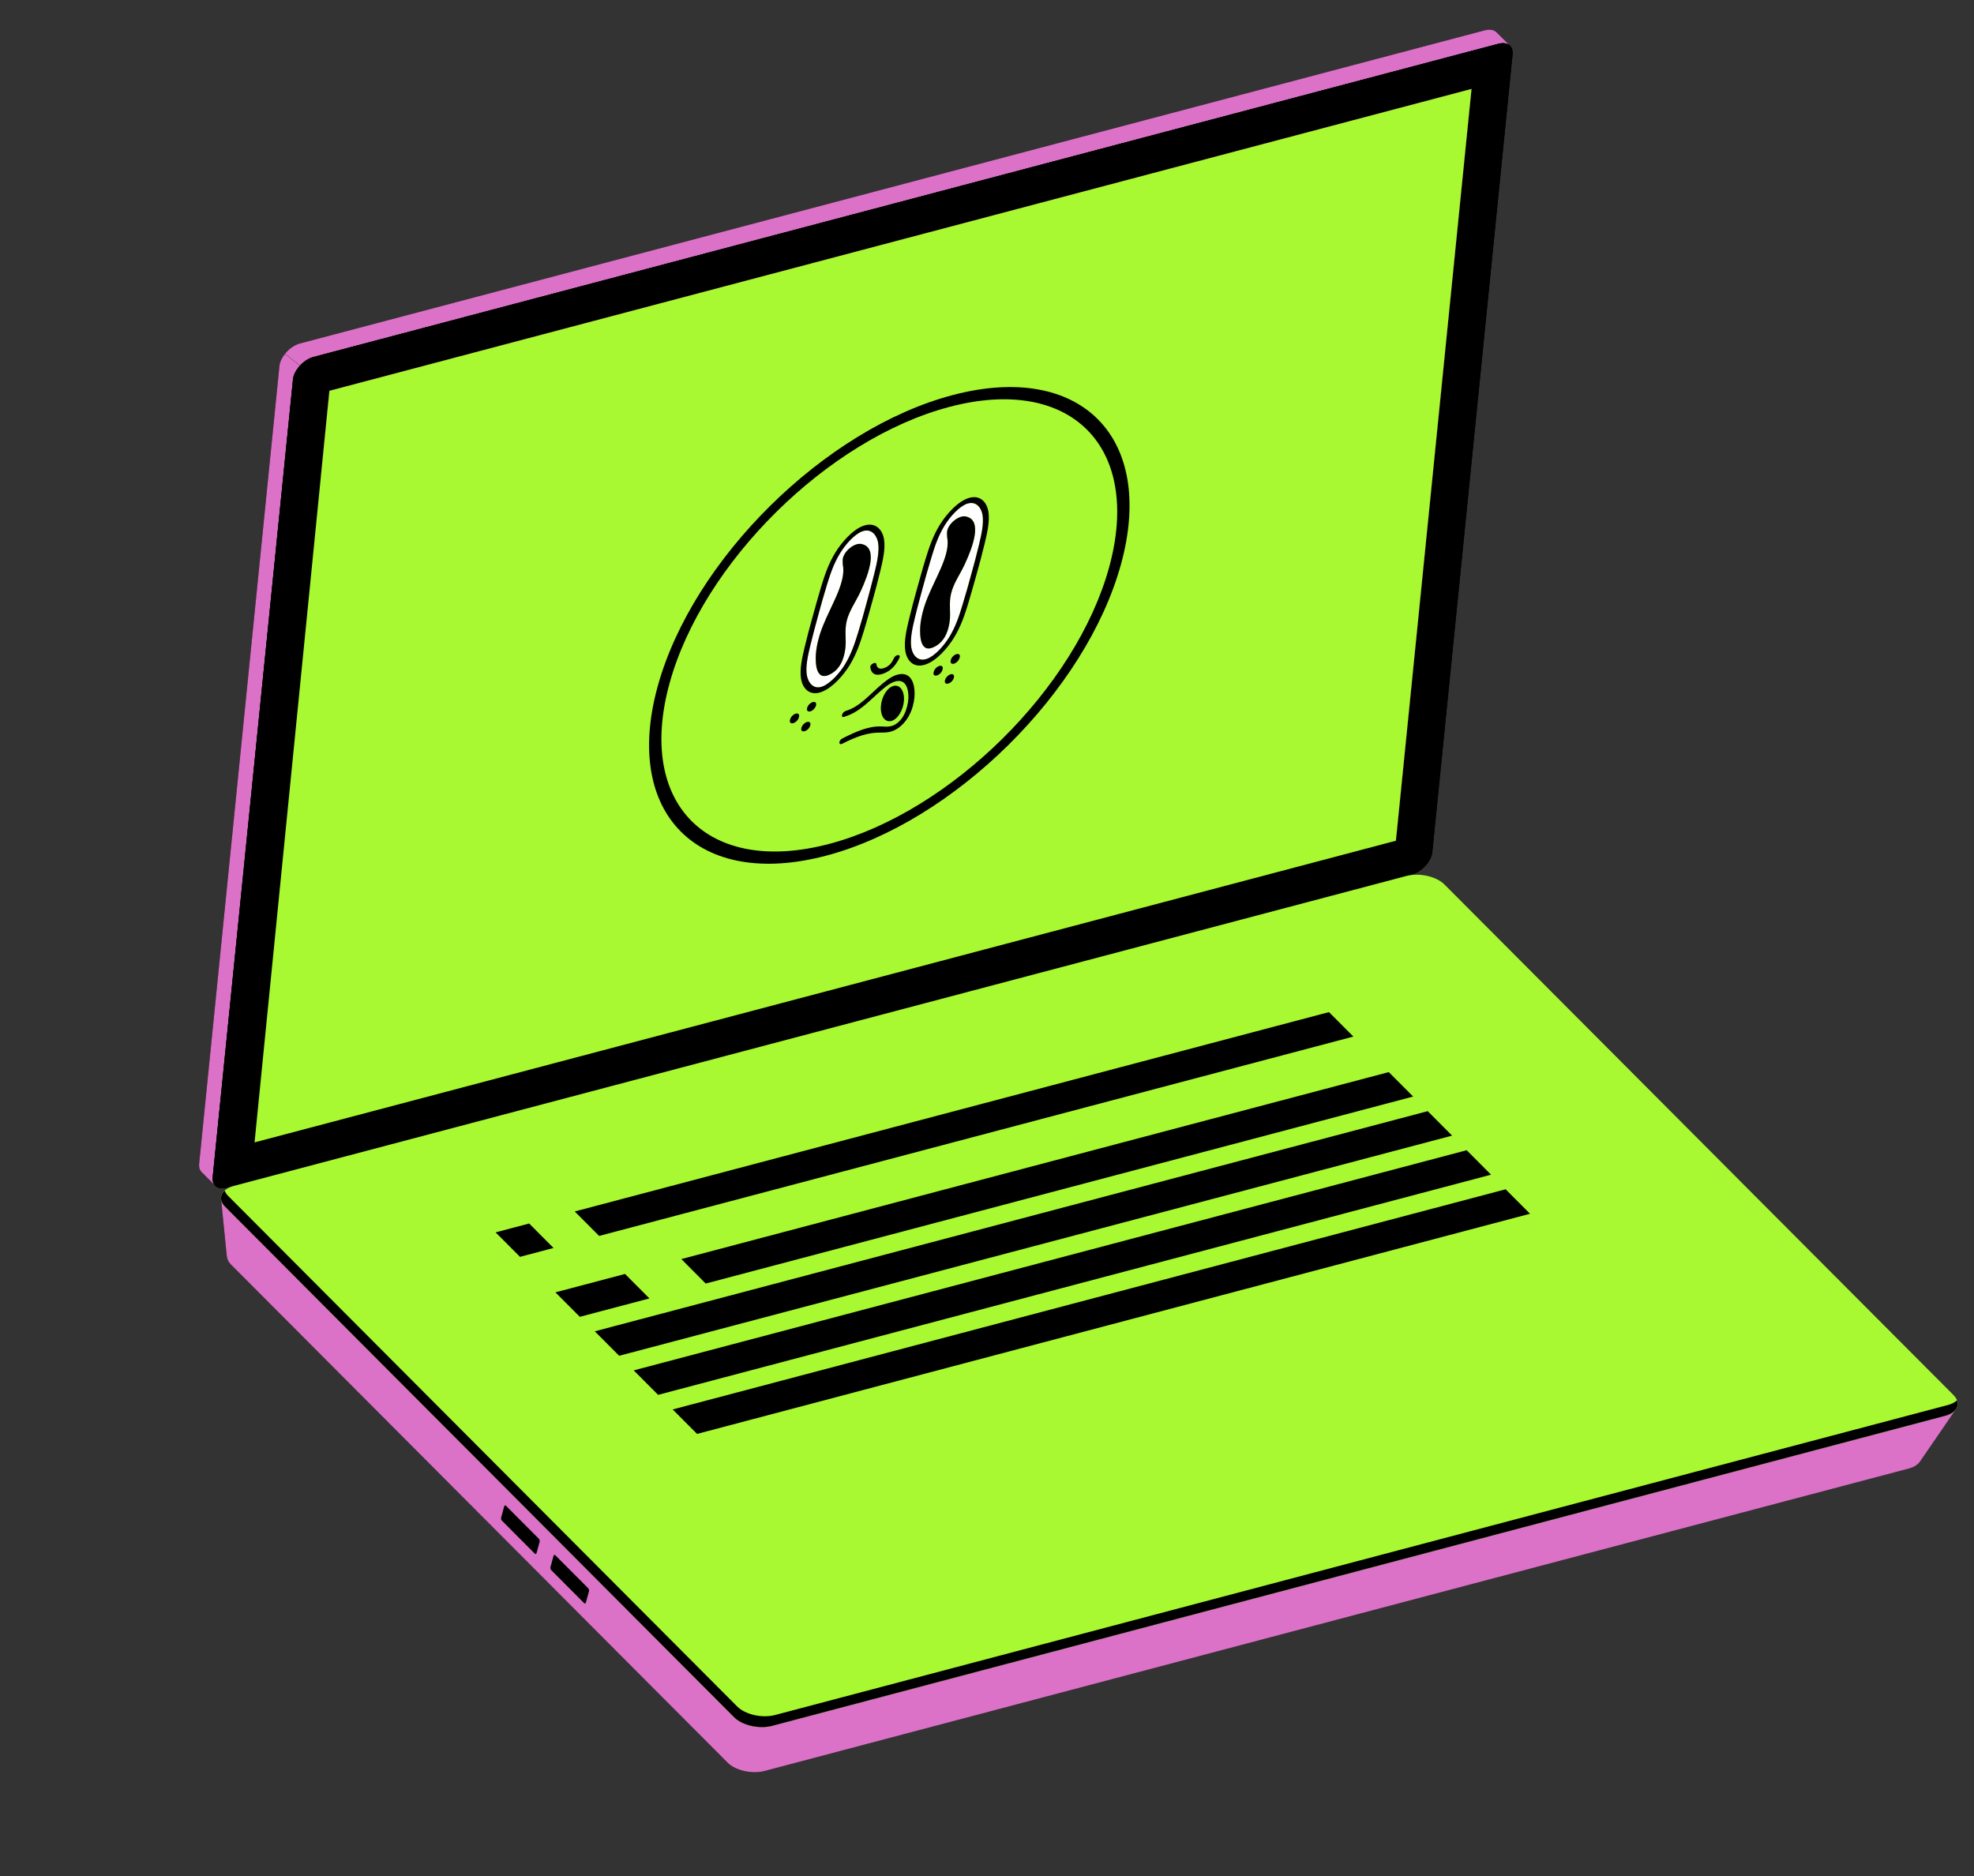 <?xml version="1.0" encoding="UTF-8"?> <svg xmlns="http://www.w3.org/2000/svg" width="587" height="558" viewBox="0 0 587 558" fill="none"><rect x="0" y="0" width="587" height="558" fill="#333333" stroke="none"/><path d="M83.115 108.706C83.254 107.544 83.888 106.309 84.777 105.211L89.177 108.764C90.296 107.535 91.747 106.55 93.194 106.166L445.532 13.035C446.429 12.799 447.223 12.784 447.878 12.96C448.297 13.073 448.658 13.263 448.95 13.523L445.119 9.703L445.119 9.73C444.79 9.358 444.354 9.089 443.825 8.947C443.177 8.772 442.393 8.787 441.506 9.021L89.169 102.152C86.305 102.907 83.433 106.028 83.115 108.706Z" fill="black"></path><path d="M83.115 108.706C83.254 107.544 83.888 106.309 84.777 105.211L89.177 108.764C90.296 107.535 91.747 106.55 93.194 106.166L445.532 13.035C446.429 12.799 447.223 12.784 447.878 12.96C448.297 13.073 448.658 13.263 448.95 13.523L445.119 9.703L445.119 9.73C444.79 9.358 444.354 9.089 443.825 8.947C443.177 8.772 442.393 8.787 441.506 9.021L89.169 102.152C86.305 102.907 83.433 106.028 83.115 108.706Z" fill="url(#paint0_linear_2012_40)"></path><path d="M63.873 352.48C63.381 351.907 63.149 351.08 63.251 350.057L87.128 112.806C87.264 111.457 88.055 109.991 89.177 108.764L84.777 105.211C83.888 106.309 83.254 107.544 83.115 108.706L83.113 108.713C83.112 108.717 83.112 108.725 83.11 108.732C83.111 108.737 83.11 108.742 83.108 108.749C83.108 108.749 83.108 108.757 83.107 108.761C83.107 108.771 83.104 108.781 83.103 108.791L59.226 346.041C59.104 347.278 59.474 348.22 60.195 348.784L60.19 348.783L63.873 352.48Z" fill="black"></path><path d="M63.873 352.48C63.381 351.907 63.149 351.08 63.251 350.057L87.128 112.806C87.264 111.457 88.055 109.991 89.177 108.764L84.777 105.211C83.888 106.309 83.254 107.544 83.115 108.706L83.113 108.713C83.112 108.717 83.112 108.725 83.11 108.732C83.111 108.737 83.11 108.742 83.108 108.749C83.108 108.749 83.108 108.757 83.107 108.761C83.107 108.771 83.104 108.781 83.103 108.791L59.226 346.041C59.104 347.278 59.474 348.22 60.195 348.784L60.19 348.783L63.873 352.48Z" fill="url(#paint1_linear_2012_40)"></path><path d="M65.17 353.271C65.825 353.448 66.621 353.434 67.517 353.195L419.854 260.064C422.748 259.302 425.651 256.124 425.919 253.425L449.797 16.175C449.913 15.007 449.595 14.096 448.95 13.523C448.658 13.263 448.297 13.073 447.878 12.96C447.223 12.784 446.429 12.799 445.532 13.035L93.194 106.166C91.747 106.55 90.296 107.535 89.177 108.764C88.055 109.991 87.264 111.457 87.128 112.806L63.251 350.057C63.149 351.08 63.381 351.907 63.873 352.48C64.198 352.859 64.639 353.128 65.17 353.271ZM415.094 250.012L75.696 339.723L95.309 142.8L97.955 116.217L437.58 26.449L415.094 250.012Z" fill="black"></path><path d="M65.17 353.271C65.825 353.448 66.621 353.434 67.517 353.195L419.854 260.064C422.748 259.302 425.651 256.124 425.919 253.425L449.797 16.175C449.913 15.007 449.595 14.096 448.95 13.523C448.658 13.263 448.297 13.073 447.878 12.96C447.223 12.784 446.429 12.799 445.532 13.035L93.194 106.166C91.747 106.55 90.296 107.535 89.177 108.764C88.055 109.991 87.264 111.457 87.128 112.806L63.251 350.057C63.149 351.08 63.381 351.907 63.873 352.48C64.198 352.859 64.639 353.128 65.17 353.271ZM415.094 250.012L75.696 339.723L95.309 142.8L97.955 116.217L437.58 26.449L415.094 250.012Z" fill="url(#paint2_linear_2012_40)"></path><path d="M415.094 250.012L437.58 26.449L97.955 116.217L95.309 142.8L258.595 99.64C260.684 99.088 263.139 99.179 265.329 99.769C267.142 100.257 268.771 101.088 269.862 102.181L415.291 248.054L415.094 250.012Z" fill="black"></path><path d="M415.094 250.012L437.58 26.449L97.955 116.217L95.309 142.8L258.595 99.64C260.684 99.088 263.139 99.179 265.329 99.769C267.142 100.257 268.771 101.088 269.862 102.181L415.291 248.054L415.094 250.012Z" fill="url(#paint3_linear_2012_40)"></path><path d="M581.662 419.014L562.683 423.186L422.452 282.523C420.105 280.171 415.185 279.059 411.459 280.045L78.921 367.943C76.593 365.672 65.71 356.289 65.71 356.289L67.456 373.711L67.487 373.699C67.546 374.469 67.907 375.268 68.67 376.037L216.365 524.181C218.711 526.535 223.632 527.644 227.356 526.658L567.648 436.712C569.18 436.308 570.241 435.605 570.832 434.764L570.849 434.784L581.662 419.014Z" fill="black"></path><path d="M581.662 419.014L562.683 423.186L422.452 282.523C420.105 280.171 415.185 279.059 411.459 280.045L78.921 367.943C76.593 365.672 65.71 356.289 65.71 356.289L67.456 373.711L67.487 373.699C67.546 374.469 67.907 375.268 68.67 376.037L216.365 524.181C218.711 526.535 223.632 527.644 227.356 526.658L567.648 436.712C569.18 436.308 570.241 435.605 570.832 434.764L570.849 434.784L581.662 419.014Z" fill="url(#paint4_linear_2012_40)"></path><path d="M578.348 421.043L229.593 513.228C225.776 514.237 220.732 513.099 218.328 510.687L66.962 358.858C64.558 356.446 65.702 353.674 69.519 352.663L418.274 260.481C422.09 259.472 427.134 260.609 429.541 263.02L580.907 414.851C583.311 417.261 582.166 420.035 578.348 421.043Z" fill="black"></path><path d="M578.348 421.043L229.593 513.228C225.776 514.237 220.732 513.099 218.328 510.687L66.962 358.858C64.558 356.446 65.702 353.674 69.519 352.663L418.274 260.481C422.09 259.472 427.134 260.609 429.541 263.02L580.907 414.851C583.311 417.261 582.166 420.035 578.348 421.043Z" fill="url(#paint5_linear_2012_40)"></path><path d="M67.844 355.641L219.21 507.47C221.614 509.882 226.658 511.019 230.475 510.011L579.23 417.826C580.41 417.515 581.299 417.023 581.942 416.437C582.662 418.373 581.342 420.253 578.348 421.043L229.593 513.228C225.776 514.237 220.732 513.099 218.328 510.687L66.962 358.858C65.3 357.191 65.367 355.364 66.806 354.054C67.003 354.585 67.325 355.122 67.844 355.641Z" fill="black"></path><path d="M149.028 451.27L149.931 447.978C150.017 447.664 150.247 447.572 150.444 447.772L160.255 457.613C160.454 457.809 160.544 458.223 160.458 458.537L159.555 461.829C159.47 462.14 159.24 462.232 159.042 462.035L149.231 452.192C149.033 451.995 148.942 451.581 149.028 451.27Z" fill="black"></path><path d="M163.7 465.985L164.603 462.693C164.689 462.382 164.919 462.288 165.116 462.487L174.928 472.328C175.125 472.527 175.216 472.941 175.131 473.253L174.227 476.544C174.142 476.856 173.912 476.95 173.714 476.751L163.903 466.91C163.705 466.711 163.615 466.296 163.7 465.985Z" fill="black"></path><path d="M402.444 308.256L178.158 367.541L170.905 360.265L395.191 300.98L402.444 308.256Z" fill="black"></path><path d="M420.227 326.092L209.855 381.7L202.602 374.423L412.974 318.819L420.227 326.092Z" fill="black"></path><path d="M431.808 337.71L184.12 403.18L176.864 395.903L424.555 330.434L431.808 337.71Z" fill="black"></path><path d="M443.39 349.328L195.702 414.799L188.447 407.522L436.138 342.052L443.39 349.328Z" fill="black"></path><path d="M454.973 360.946L207.284 426.416L200.029 419.14L447.72 353.67L454.973 360.946Z" fill="black"></path><path d="M164.605 371.122L154.632 373.759L147.38 366.482L157.352 363.845L164.605 371.122Z" fill="black"></path><path d="M193.116 386.125L172.416 391.595L165.163 384.319L185.861 378.848L193.116 386.125Z" fill="black"></path><path d="M437.58 26.449L97.955 116.217L75.696 339.723L415.094 250.012L437.58 26.449Z" fill="black"></path><path d="M437.58 26.449L97.955 116.217L75.696 339.723L415.094 250.012L437.58 26.449Z" fill="#A8F931"></path><path d="M245.66 254.459C207.607 264.519 185.171 242.015 195.549 204.194C205.926 166.374 245.188 127.559 283.242 117.5C321.295 107.44 343.731 129.944 333.353 167.765C322.976 205.585 283.714 244.4 245.66 254.459Z" fill="black"></path><path d="M276.229 196.47C273.377 197.488 271.678 195.306 271.298 192.845C270.895 190.213 271.61 186.91 272.472 183.461C273.265 180.198 274.061 177.161 274.908 174.175C275.755 171.19 276.565 168.136 277.589 164.811C278.657 161.313 279.785 157.9 281.784 154.629C283.508 151.853 286.37 148.655 288.866 147.828L289.138 147.756C291.746 147.067 293.312 149.173 293.669 151.496C294.072 154.128 293.356 157.436 292.495 160.88C291.701 164.148 290.905 167.185 290.059 170.166C289.213 173.146 288.403 176.2 287.378 179.53C286.309 183.033 285.181 186.446 283.183 189.712C281.503 192.43 278.689 195.587 276.229 196.47ZM288.333 151.798C286.211 151.431 282.906 154.063 282.568 156.57C282.513 157.502 282.566 158.382 282.725 159.198C283.204 164.464 278.805 171.34 276.408 177.371C275.156 180.459 274.396 183.465 274.159 186.264C273.998 189.114 274.024 195.266 278.919 192.505C282.119 190.694 283.009 187.247 283.368 184.799C283.801 181.724 283.064 179.236 283.816 176.021C284.585 172.722 286.63 170.051 288.204 166.632C290.728 161.124 293.789 152.759 288.333 151.798Z" fill="black"></path><path d="M269.458 193.957C269.015 191.081 269.768 187.605 270.64 184.001C271.44 180.712 272.242 177.651 273.092 174.655C273.942 171.66 274.758 168.585 275.79 165.231C276.915 161.559 278.1 157.969 280.314 154.395C282.237 151.283 285.728 147.242 289.224 146.09C292.905 144.876 295.048 147.363 295.519 150.376C295.959 153.248 295.211 156.723 294.339 160.327C293.537 163.626 292.734 166.687 291.882 169.674C291.029 172.661 290.216 175.744 289.189 179.097C288.064 182.768 286.874 186.36 284.664 189.938C282.785 192.973 279.376 196.956 275.943 198.183C275.739 198.26 275.538 198.324 275.339 198.375C271.89 199.287 269.906 196.888 269.458 193.957ZM290.089 170.148C290.935 167.168 291.737 164.143 292.525 160.862C293.361 157.425 294.077 154.117 293.699 151.479C293.342 149.155 291.776 147.049 289.168 147.739L288.896 147.81C286.4 148.637 283.542 151.82 281.814 154.611C279.789 157.89 278.662 161.302 277.619 164.794C276.605 168.115 275.729 171.174 274.938 174.158C274.147 177.142 273.29 180.163 272.502 183.444C271.665 186.886 270.95 190.189 271.328 192.827C271.708 195.288 273.407 197.471 276.259 196.452C278.719 195.57 281.527 192.419 283.215 189.685C285.239 186.411 286.367 182.999 287.41 179.502C288.423 176.185 289.3 173.127 290.089 170.148Z" fill="black"></path><path d="M283.8 176.04C283.048 179.256 283.785 181.743 283.352 184.819C283.011 187.253 282.117 190.715 278.903 192.525C274.028 195.28 273.982 189.134 274.144 186.283C274.38 183.485 275.14 180.479 276.392 177.391C278.79 171.359 283.204 164.479 282.71 159.217C282.55 158.402 282.498 157.521 282.553 156.59C282.89 154.083 286.195 151.45 288.317 151.817C293.764 152.782 290.713 161.144 288.173 166.656C286.62 170.05 284.58 172.72 283.8 176.04Z" fill="black"></path><path d="M244.843 173.466C245.91 169.967 247.038 166.555 249.068 163.276C250.734 160.607 253.455 157.498 255.819 156.557C256.007 156.482 256.192 156.421 256.374 156.374C259.174 155.634 260.633 158.144 260.944 160.141C261.351 162.776 260.636 166.079 259.8 169.516C259.008 172.78 258.212 175.816 257.36 178.803C256.507 181.79 255.702 184.843 254.683 188.166C253.614 191.67 252.486 195.082 250.458 198.356C248.904 200.869 246.096 204.044 243.638 205.069C240.52 206.358 238.891 203.651 238.576 201.497C238.167 198.867 238.882 195.564 239.719 192.122C240.513 188.854 241.314 185.815 242.159 182.84C243.003 179.865 243.828 176.793 244.843 173.466ZM241.443 194.91C241.277 197.762 241.308 203.913 246.198 201.153C249.403 199.341 250.288 195.895 250.647 193.447C251.08 190.372 250.343 187.884 251.089 184.67C251.859 181.371 253.904 178.7 255.482 175.28C258.017 169.77 261.068 161.407 255.622 160.443C253.5 160.076 250.2 162.707 249.857 165.216C249.807 166.145 249.86 167.024 250.014 167.843C250.493 173.109 246.099 179.984 243.702 186.015C242.444 189.104 241.681 192.111 241.443 194.91Z" fill="black"></path><path d="M243.075 173.877C244.194 170.208 245.385 166.616 247.593 163.044C249.421 160.091 252.746 156.177 256.043 154.865C259.986 153.293 262.321 155.915 262.799 159.024C263.238 161.896 262.491 165.371 261.613 168.977C260.812 172.27 260.009 175.332 259.161 178.322C258.312 181.313 257.494 184.397 256.463 187.747C255.344 191.417 254.153 195.008 251.943 198.586C250.166 201.455 246.878 205.317 243.472 206.738C243.159 206.866 242.849 206.971 242.545 207.052C239.172 207.944 237.184 205.49 236.763 202.599C236.342 199.707 237.072 196.247 237.95 192.641C238.75 189.347 239.553 186.286 240.4 183.3C241.248 180.315 242.051 177.234 243.075 173.877ZM239.728 192.115C238.891 195.557 238.176 198.86 238.584 201.49C238.93 203.636 240.516 206.363 243.647 205.062C246.119 204.033 248.913 200.862 250.467 198.349C252.495 195.075 253.623 191.663 254.692 188.159C255.706 184.837 256.583 181.779 257.368 178.796C258.154 175.813 259.016 172.791 259.809 169.509C260.645 166.072 261.36 162.769 260.953 160.134C260.647 158.135 259.188 155.625 256.383 156.367C256.197 156.416 256.008 156.48 255.817 156.558C253.438 157.503 250.712 160.613 249.066 163.276C247.036 166.556 245.908 169.968 244.841 173.466C243.825 176.793 242.954 179.85 242.163 182.834C241.372 185.819 240.522 188.847 239.728 192.115Z" fill="black"></path><path d="M250.004 167.846C249.85 167.028 249.797 166.148 249.847 165.219C250.19 162.71 253.489 160.079 255.611 160.446C261.058 161.411 258.007 169.773 255.472 175.283C253.894 178.703 251.849 181.374 251.079 184.673C250.332 187.887 251.069 190.375 250.637 193.45C250.291 195.886 249.402 199.346 246.187 201.157C241.318 203.91 241.267 197.765 241.433 194.913C241.667 192.116 242.427 189.109 243.681 186.021C246.092 179.977 250.483 173.112 250.004 167.846Z" fill="black"></path><path d="M267.593 196.208C266.496 198.503 264.945 200.259 262.508 201.126C260.07 201.993 258.729 201.043 258.491 199.12C258.364 198.137 260.272 197.192 260.401 198.151C260.561 199.44 261.519 199.93 263.162 199.217C264.663 198.565 265.292 197.531 265.948 196.16C266.54 194.992 268.194 194.986 267.593 196.208Z" fill="black"></path><path d="M250.801 212.789C255.467 211.388 258.438 207.368 262.539 204.047C264.292 202.628 266.053 201.452 267.815 201.26C271.354 200.835 272.39 204.293 272.38 207.289C272.371 210.285 271.315 215.019 267.56 217.928C265.521 219.507 263.531 219.611 261.821 219.58C257.836 219.52 254.38 220.693 249.724 223.061C248.497 223.687 248.498 222.049 249.704 221.433C254.253 219.117 258.065 217.51 261.947 217.658C263.837 217.729 265.923 218.162 268.27 215.258C268.904 214.375 269.382 213.456 269.671 212.567C270.285 210.792 270.537 209.104 270.41 207.61C270.182 203.609 267.73 201.399 262.523 205.843C257.974 209.723 255.265 213.164 250.231 214.662C249.103 214.978 249.609 213.151 250.801 212.789Z" fill="black"></path><path d="M269.039 208.472C269.235 211.348 267.778 214.565 265.784 215.653C263.79 216.742 262.01 215.3 261.809 212.425C261.608 209.55 263.07 206.332 265.064 205.244C267.057 204.155 268.843 205.595 269.039 208.472Z" fill="black"></path><path d="M284.695 197.987C284.333 198.076 284.027 198.021 283.841 197.833C283.654 197.645 283.603 197.339 283.697 196.979L283.746 196.799C283.786 196.615 283.864 196.421 283.977 196.228C284.089 196.035 284.233 195.848 284.399 195.678C284.565 195.508 284.751 195.358 284.944 195.238C285.137 195.118 285.334 195.031 285.522 194.981C285.71 194.931 285.886 194.92 286.038 194.949C286.191 194.977 286.317 195.045 286.408 195.147C286.5 195.249 286.555 195.383 286.571 195.542C286.587 195.701 286.563 195.881 286.5 196.071L286.451 196.251C286.347 196.614 286.106 197 285.777 197.324C285.449 197.649 285.061 197.886 284.695 197.987Z" fill="black"></path><path d="M283.701 201.296C284.063 201.206 284.37 201.261 284.557 201.449C284.744 201.636 284.797 201.942 284.704 202.302L284.655 202.482C284.555 202.846 284.314 203.233 283.985 203.559C283.655 203.884 283.265 204.121 282.899 204.218C282.533 204.315 282.222 204.263 282.034 204.074C281.845 203.886 281.796 203.575 281.896 203.212L281.945 203.032C282.048 202.668 282.29 202.283 282.618 201.958C282.946 201.634 283.335 201.396 283.701 201.296Z" fill="black"></path><path d="M280.162 198.676C280.524 198.586 280.831 198.641 281.018 198.829C281.205 199.017 281.258 199.323 281.165 199.683L281.114 199.868C281.074 200.051 280.996 200.246 280.884 200.438C280.771 200.631 280.627 200.818 280.461 200.989C280.295 201.159 280.109 201.309 279.916 201.429C279.723 201.548 279.526 201.636 279.338 201.686C279.15 201.735 278.974 201.746 278.822 201.718C278.67 201.689 278.544 201.622 278.452 201.52C278.36 201.418 278.305 201.283 278.289 201.124C278.273 200.965 278.298 200.785 278.36 200.596L278.411 200.411C278.514 200.048 278.755 199.664 279.082 199.34C279.409 199.016 279.796 198.777 280.162 198.676Z" fill="black"></path><path d="M239.677 212.936C239.316 213.026 239.009 212.971 238.823 212.782C238.637 212.594 238.585 212.288 238.679 211.928L238.728 211.748C238.83 211.385 239.071 211.001 239.398 210.676C239.726 210.352 240.114 210.114 240.479 210.014C240.842 209.923 241.15 209.977 241.337 210.165C241.525 210.353 241.577 210.659 241.482 211.02L241.433 211.2C241.33 211.564 241.088 211.949 240.76 212.273C240.432 212.598 240.043 212.836 239.677 212.936Z" fill="black"></path><path d="M238.685 216.244C239.047 216.156 239.353 216.211 239.54 216.399C239.727 216.586 239.78 216.892 239.689 217.251L239.643 217.416C239.544 217.78 239.303 218.167 238.973 218.492C238.644 218.818 238.254 219.055 237.888 219.152C237.522 219.248 237.211 219.197 237.022 219.008C236.834 218.819 236.785 218.509 236.884 218.145L236.935 217.96C237.044 217.599 237.287 217.219 237.613 216.899C237.939 216.579 238.323 216.345 238.685 216.244Z" fill="black"></path><path d="M235.141 213.63C235.503 213.539 235.81 213.593 235.997 213.78C236.185 213.967 236.238 214.272 236.145 214.632L236.094 214.817C236.055 215 235.976 215.195 235.864 215.387C235.751 215.58 235.608 215.767 235.441 215.938C235.275 216.108 235.09 216.258 234.896 216.378C234.703 216.497 234.507 216.585 234.318 216.635C234.13 216.684 233.955 216.695 233.802 216.667C233.65 216.638 233.524 216.571 233.432 216.469C233.341 216.367 233.285 216.232 233.269 216.073C233.254 215.914 233.278 215.734 233.34 215.545L233.391 215.36C233.494 214.997 233.735 214.614 234.062 214.29C234.389 213.967 234.776 213.73 235.141 213.63Z" fill="black"></path><path d="M246.625 250.945C210.525 260.488 189.24 239.139 199.085 203.259C208.931 167.38 246.177 130.558 282.277 121.015C318.378 111.471 339.662 132.821 329.817 168.7C319.972 204.579 282.726 241.401 246.625 250.945Z" fill="#A8F931"></path><path d="M275.625 195.932C272.919 196.898 271.307 194.827 270.947 192.492C270.564 189.996 271.243 186.862 272.061 183.591C272.813 180.495 273.568 177.614 274.371 174.782C275.175 171.949 275.944 169.052 276.915 165.898C277.928 162.579 278.998 159.342 280.895 156.238C282.53 153.605 285.245 150.571 287.614 149.786L287.871 149.718C290.346 149.064 291.831 151.062 292.169 153.267C292.552 155.763 291.873 158.901 291.056 162.169C290.302 165.269 289.547 168.15 288.745 170.977C287.943 173.805 287.174 176.703 286.201 179.861C285.187 183.185 284.117 186.422 282.222 189.521C280.628 192.099 277.959 195.094 275.625 195.932ZM287.107 153.553C285.094 153.204 281.959 155.702 281.639 158.08C281.587 158.964 281.636 159.799 281.788 160.572C282.242 165.568 278.069 172.091 275.794 177.813C274.607 180.743 273.886 183.595 273.661 186.249C273.508 188.953 273.533 194.79 278.176 192.171C281.213 190.452 282.057 187.182 282.397 184.86C282.808 181.943 282.109 179.583 282.822 176.532C283.552 173.402 285.492 170.869 286.985 167.626C289.38 162.4 292.284 154.465 287.107 153.553Z" fill="white"></path><path d="M269.202 193.548C268.781 190.819 269.495 187.522 270.323 184.103C271.081 180.983 271.843 178.078 272.649 175.237C273.455 172.395 274.229 169.478 275.209 166.296C276.275 162.813 277.4 159.407 279.5 156.017C281.324 153.065 284.636 149.23 287.952 148.138C291.445 146.986 293.477 149.345 293.925 152.204C294.342 154.929 293.633 158.225 292.805 161.644C292.044 164.773 291.282 167.678 290.474 170.511C289.665 173.345 288.894 176.27 287.919 179.451C286.853 182.934 285.723 186.341 283.626 189.735C281.844 192.614 278.61 196.393 275.353 197.557C275.16 197.629 274.969 197.69 274.781 197.739C271.509 198.604 269.626 196.328 269.202 193.548ZM288.773 170.961C289.576 168.133 290.337 165.264 291.084 162.152C291.877 158.891 292.557 155.753 292.198 153.25C291.859 151.046 290.374 149.048 287.9 149.702L287.642 149.77C285.274 150.554 282.562 153.574 280.923 156.222C279.002 159.332 277.932 162.569 276.944 165.881C275.982 169.033 275.15 171.934 274.4 174.765C273.65 177.596 272.837 180.462 272.089 183.574C271.295 186.839 270.617 189.973 270.975 192.476C271.336 194.811 272.947 196.881 275.653 195.915C277.987 195.078 280.65 192.089 282.253 189.495C284.172 186.389 285.242 183.152 286.232 179.835C287.193 176.688 288.024 173.787 288.773 170.961Z" fill="black"></path><path d="M282.807 176.551C282.094 179.601 282.793 181.961 282.382 184.879C282.059 187.188 281.211 190.472 278.161 192.189C273.537 194.803 273.493 188.972 273.646 186.268C273.871 183.613 274.592 180.761 275.779 177.832C278.054 172.11 282.241 165.583 281.773 160.591C281.622 159.817 281.572 158.982 281.624 158.099C281.944 155.72 285.079 153.223 287.092 153.571C292.259 154.486 289.365 162.419 286.955 167.648C285.483 170.868 283.547 173.401 282.807 176.551Z" fill="black"></path><path d="M245.85 174.108C246.862 170.789 247.932 167.552 249.858 164.441C251.439 161.91 254.02 158.96 256.263 158.068C256.441 157.997 256.617 157.938 256.789 157.893C259.445 157.191 260.829 159.573 261.124 161.467C261.51 163.967 260.832 167.101 260.039 170.362C259.287 173.457 258.532 176.338 257.724 179.172C256.915 182.005 256.152 184.902 255.185 188.054C254.171 191.378 253.101 194.615 251.176 197.721C249.703 200.105 247.038 203.117 244.707 204.09C241.749 205.312 240.203 202.744 239.904 200.701C239.517 198.206 240.195 195.072 240.989 191.807C241.742 188.706 242.502 185.824 243.303 183.001C244.104 180.179 244.886 177.264 245.85 174.108ZM242.624 194.452C242.467 197.157 242.496 202.992 247.135 200.375C250.176 198.655 251.015 195.386 251.356 193.064C251.766 190.147 251.067 187.787 251.775 184.738C252.506 181.608 254.446 179.074 255.943 175.83C258.348 170.602 261.242 162.669 256.075 161.754C254.062 161.406 250.932 163.902 250.607 166.282C250.559 167.163 250.609 167.998 250.756 168.774C251.21 173.77 247.041 180.292 244.767 186.013C243.574 188.944 242.85 191.797 242.624 194.452Z" fill="white"></path><path d="M244.172 174.499C245.234 171.017 246.364 167.61 248.459 164.221C250.193 161.42 253.347 157.707 256.475 156.462C260.216 154.971 262.43 157.459 262.884 160.408C263.301 163.133 262.591 166.429 261.759 169.85C260.999 172.974 260.238 175.879 259.433 178.716C258.628 181.552 257.851 184.479 256.873 187.656C255.811 191.138 254.682 194.545 252.585 197.939C250.899 200.661 247.781 204.325 244.549 205.672C244.252 205.794 243.958 205.894 243.67 205.971C240.47 206.817 238.583 204.489 238.184 201.746C237.785 199.003 238.478 195.72 239.31 192.299C240.07 189.175 240.831 186.27 241.635 183.438C242.439 180.606 243.201 177.683 244.172 174.499ZM240.997 191.8C240.203 195.066 239.525 198.199 239.912 200.695C240.24 202.73 241.745 205.317 244.715 204.083C247.061 203.106 249.711 200.099 251.185 197.715C253.109 194.608 254.179 191.371 255.193 188.048C256.155 184.896 256.987 181.995 257.732 179.165C258.478 176.335 259.295 173.468 260.048 170.355C260.841 167.094 261.519 163.961 261.133 161.461C260.842 159.565 259.458 157.183 256.797 157.887C256.621 157.934 256.442 157.994 256.26 158.068C254.003 158.964 251.417 161.916 249.856 164.442C247.93 167.553 246.86 170.79 245.847 174.109C244.884 177.265 244.057 180.165 243.307 182.996C242.557 185.827 241.751 188.7 240.997 191.8Z" fill="black"></path><path d="M250.746 168.777C250.599 168.001 250.549 167.166 250.597 166.285C250.922 163.905 254.052 161.409 256.065 161.757C261.232 162.672 258.338 170.605 255.933 175.833C254.436 179.077 252.496 181.611 251.766 184.741C251.057 187.79 251.757 190.15 251.346 193.067C251.018 195.377 250.174 198.66 247.125 200.378C242.505 202.99 242.457 197.16 242.614 194.455C242.836 191.801 243.558 188.949 244.748 186.019C247.034 180.285 251.2 173.773 250.746 168.777Z" fill="black"></path><path d="M267.432 195.683C266.392 197.86 264.92 199.526 262.608 200.348C260.296 201.171 259.023 200.27 258.797 198.445C258.677 197.513 260.487 196.616 260.609 197.526C260.761 198.75 261.67 199.214 263.229 198.538C264.652 197.919 265.249 196.938 265.872 195.637C266.433 194.529 268.003 194.524 267.432 195.683Z" fill="black"></path><path d="M251.502 211.413C255.929 210.084 258.747 206.271 262.637 203.12C264.3 201.773 265.971 200.658 267.642 200.476C271 200.073 271.983 203.353 271.974 206.195C271.965 209.037 270.963 213.529 267.401 216.289C265.466 217.787 263.579 217.885 261.956 217.856C258.176 217.799 254.898 218.912 250.48 221.158C249.316 221.752 249.317 220.198 250.461 219.613C254.776 217.416 258.393 215.892 262.076 216.032C263.869 216.1 265.847 216.51 268.074 213.755C268.675 212.918 269.129 212.046 269.404 211.202C269.986 209.519 270.225 207.917 270.105 206.5C269.888 202.705 267.562 200.607 262.622 204.824C258.307 208.505 255.737 211.769 250.961 213.19C249.891 213.49 250.371 211.756 251.502 211.413Z" fill="black"></path><path d="M268.804 207.317C268.99 210.047 267.608 213.098 265.716 214.13C263.825 215.163 262.135 213.796 261.945 211.068C261.754 208.34 263.141 205.288 265.032 204.255C266.924 203.222 268.618 204.588 268.804 207.317Z" fill="black"></path><path d="M283.656 197.371C283.313 197.456 283.022 197.403 282.846 197.225C282.669 197.047 282.62 196.756 282.709 196.415L282.756 196.244C282.794 196.07 282.868 195.885 282.975 195.702C283.081 195.519 283.218 195.342 283.375 195.18C283.533 195.019 283.709 194.877 283.892 194.763C284.076 194.649 284.262 194.566 284.441 194.519C284.619 194.472 284.786 194.462 284.93 194.489C285.075 194.516 285.194 194.58 285.281 194.676C285.368 194.773 285.421 194.901 285.436 195.052C285.451 195.203 285.428 195.373 285.369 195.553L285.322 195.724C285.224 196.069 284.994 196.434 284.683 196.742C284.372 197.05 284.003 197.276 283.656 197.371Z" fill="black"></path><path d="M282.713 200.51C283.056 200.425 283.348 200.477 283.525 200.655C283.703 200.833 283.753 201.123 283.665 201.465L283.618 201.636C283.523 201.981 283.295 202.348 282.982 202.657C282.67 202.965 282.299 203.191 281.952 203.282C281.605 203.374 281.31 203.325 281.131 203.146C280.953 202.967 280.906 202.672 281 202.327L281.047 202.157C281.145 201.812 281.375 201.446 281.686 201.139C281.997 200.831 282.366 200.605 282.713 200.51Z" fill="black"></path><path d="M279.355 198.025C279.699 197.94 279.99 197.991 280.168 198.17C280.345 198.348 280.395 198.638 280.307 198.979L280.259 199.155C280.221 199.329 280.147 199.514 280.04 199.696C279.934 199.879 279.797 200.057 279.64 200.219C279.482 200.38 279.306 200.522 279.123 200.636C278.939 200.749 278.753 200.832 278.574 200.88C278.396 200.927 278.229 200.937 278.085 200.91C277.94 200.883 277.821 200.819 277.734 200.722C277.647 200.626 277.594 200.498 277.579 200.347C277.564 200.196 277.587 200.026 277.646 199.846L277.695 199.67C277.792 199.326 278.021 198.962 278.331 198.654C278.641 198.347 279.009 198.121 279.355 198.025Z" fill="black"></path><path d="M240.949 211.553C240.606 211.638 240.315 211.585 240.139 211.407C239.962 211.229 239.913 210.938 240.002 210.597L240.049 210.426C240.146 210.082 240.374 209.716 240.684 209.409C240.995 209.101 241.363 208.875 241.71 208.78C242.054 208.694 242.346 208.745 242.524 208.923C242.702 209.102 242.751 209.393 242.662 209.735L242.615 209.906C242.517 210.251 242.287 210.616 241.976 210.924C241.665 211.232 241.296 211.457 240.949 211.553Z" fill="black"></path><path d="M240.008 214.691C240.351 214.607 240.641 214.66 240.819 214.838C240.996 215.016 241.047 215.305 240.96 215.646L240.917 215.803C240.822 216.148 240.594 216.515 240.281 216.824C239.969 217.132 239.598 217.358 239.251 217.449C238.904 217.541 238.609 217.492 238.43 217.313C238.252 217.134 238.205 216.84 238.299 216.495L238.348 216.319C238.451 215.976 238.681 215.616 238.991 215.312C239.3 215.009 239.665 214.786 240.008 214.691Z" fill="black"></path><path d="M236.645 212.211C236.989 212.125 237.28 212.176 237.458 212.353C237.636 212.53 237.686 212.82 237.598 213.161L237.55 213.337C237.512 213.511 237.438 213.695 237.331 213.878C237.225 214.061 237.088 214.239 236.931 214.4C236.773 214.562 236.597 214.704 236.414 214.818C236.23 214.931 236.044 215.014 235.865 215.061C235.687 215.109 235.52 215.119 235.376 215.092C235.231 215.065 235.112 215.001 235.025 214.904C234.938 214.807 234.885 214.68 234.87 214.529C234.855 214.378 234.878 214.207 234.937 214.027L234.986 213.852C235.083 213.508 235.312 213.144 235.622 212.837C235.932 212.531 236.3 212.306 236.645 212.211Z" fill="black"></path><defs><linearGradient id="paint0_linear_2012_40" x1="427.402" y1="162.528" x2="141.065" y2="568.338" gradientUnits="userSpaceOnUse"><stop stop-color="#DB72C7"></stop></linearGradient><linearGradient id="paint1_linear_2012_40" x1="-1129.83" y1="733.548" x2="-856.519" y2="-162.706" gradientUnits="userSpaceOnUse"><stop stop-color="#DB72C7"></stop></linearGradient><linearGradient id="paint2_linear_2012_40" x1="-75.863" y1="474.746" x2="501.619" y2="58.563" gradientUnits="userSpaceOnUse"><stop></stop></linearGradient><linearGradient id="paint3_linear_2012_40" x1="657.938" y1="-385.706" x2="-113.977" y2="146.841" gradientUnits="userSpaceOnUse"><stop offset="1" stop-color="#FD0078"></stop></linearGradient><linearGradient id="paint4_linear_2012_40" x1="568.52" y1="205.095" x2="6.998" y2="355.555" gradientUnits="userSpaceOnUse"><stop offset="1" stop-color="#DB72C7"></stop></linearGradient><linearGradient id="paint5_linear_2012_40" x1="431.866" y1="23.102" x2="-383.678" y2="652.115" gradientUnits="userSpaceOnUse"><stop stop-color="#A8F931"></stop></linearGradient></defs></svg> 